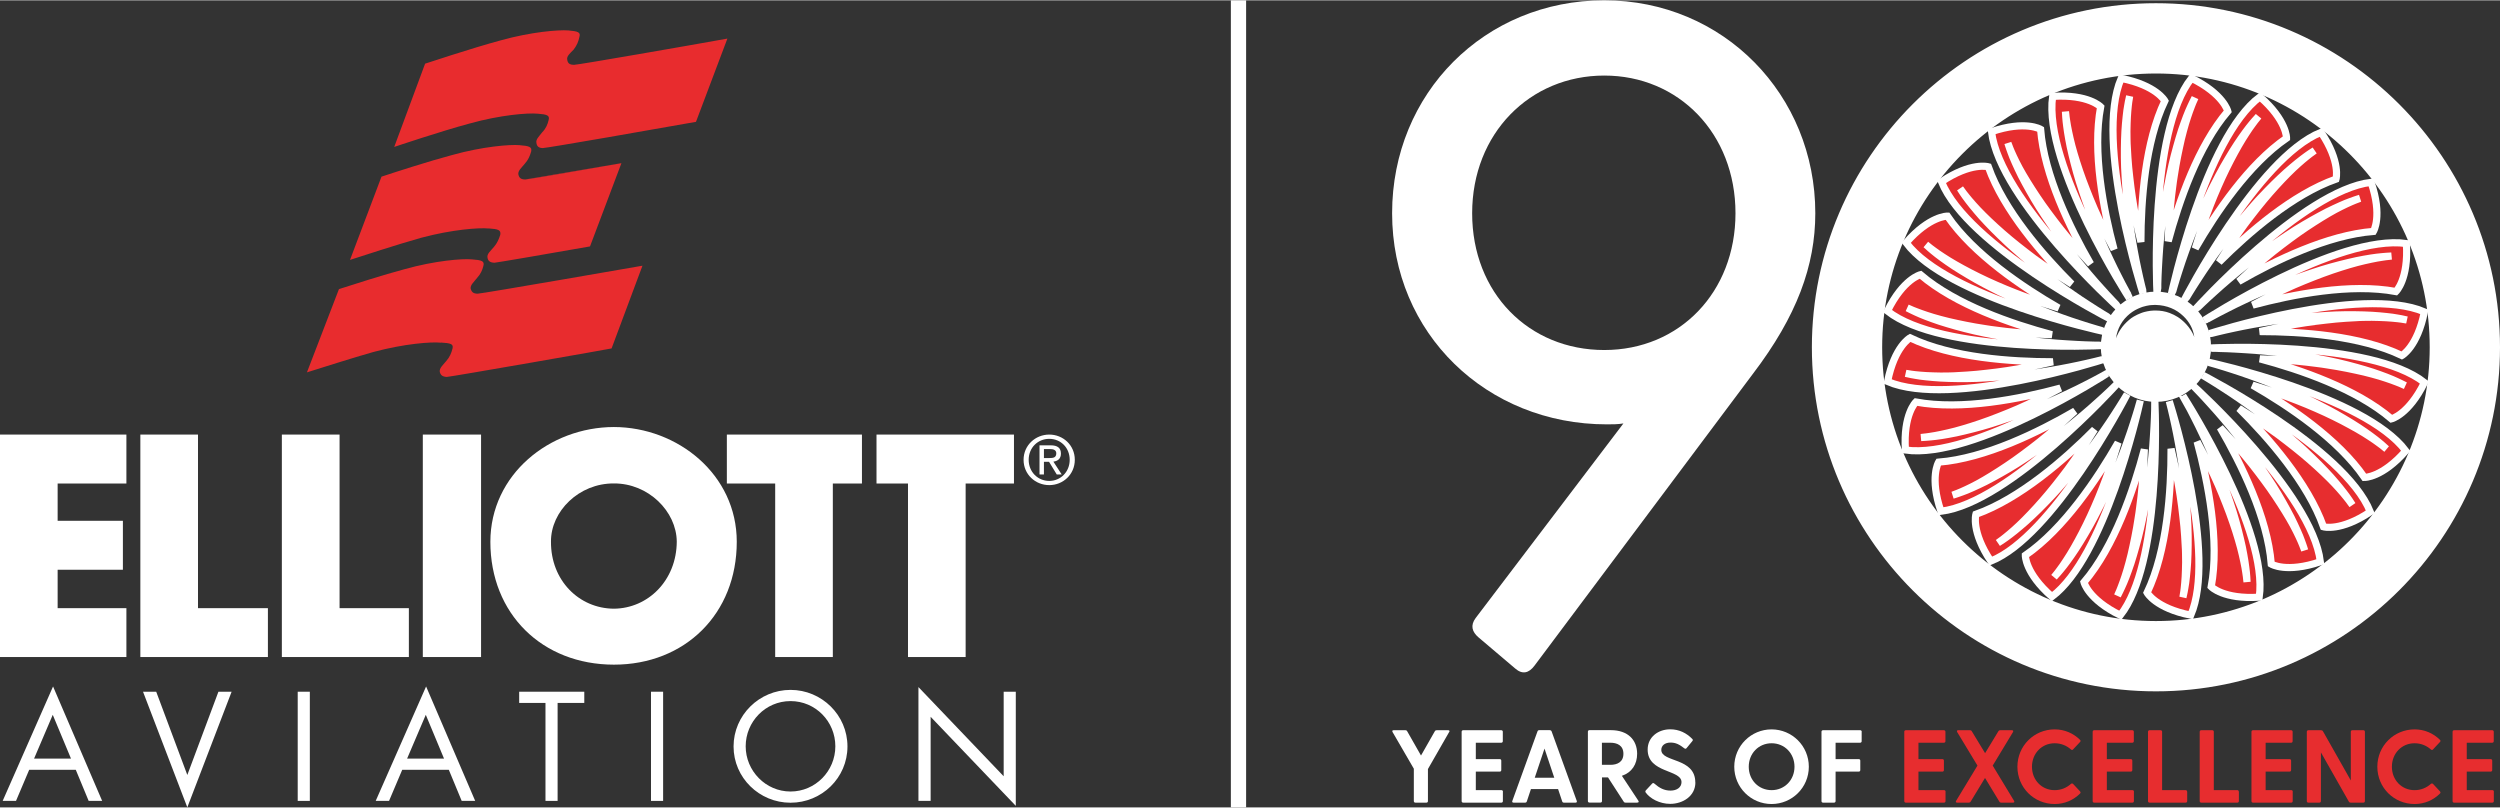 <svg xmlns="http://www.w3.org/2000/svg" id="uuid-2f14d3a8-7a6c-4228-8876-2e318e307bfd" data-name="Layer 1" width="4.55in" height="1.47in" viewBox="0 0 327.92 105.86"><rect x="0" y="0" width="327.92" height="105.86" fill="#333333" stroke="none"/><g><g><path d="M80.52,63.38c-4.57-.03-8.28,3.65-8.25,7.64-.03,5.07,3.68,8.75,8.25,8.79,4.5-.03,8.22-3.71,8.25-8.79-.03-3.99-3.75-7.67-8.25-7.64Z" fill="none"></path><path d="M103.69,91.92c-3.29,0-5.88,2.68-5.88,5.93s2.62,5.93,5.88,5.93,5.88-2.7,5.88-5.93-2.59-5.93-5.88-5.93Z" fill="none"></path><polygon points="53.4 99.46 58.24 99.46 55.85 93.73 53.4 99.46" fill="none"></polygon><polygon points="4.47 99.46 9.31 99.46 6.92 93.73 4.47 99.46" fill="none"></polygon><polygon points="0 86.14 16.58 86.14 16.58 79.73 7.56 79.73 7.56 74.69 16.12 74.69 16.12 68.27 7.56 68.27 7.56 63.38 16.58 63.38 16.58 56.96 0 56.96 0 86.14" fill="#fff"></polygon><polygon points="25.97 56.96 18.41 56.96 18.41 86.14 35.14 86.14 35.14 79.73 25.97 79.73 25.97 56.96" fill="#fff"></polygon><polygon points="53.63 79.73 44.54 79.73 44.54 56.96 36.97 56.96 36.97 86.14 53.63 86.14 53.63 79.73" fill="#fff"></polygon><rect x="55.46" y="56.96" width="7.64" height="29.18" fill="#fff"></rect><path d="M80.52,55.97c-8.44.02-16.19,6.22-16.2,15.05,0,9.45,6.79,16.11,16.2,16.12,9.34,0,16.12-6.67,16.12-16.12,0-8.83-7.75-15.03-16.12-15.05ZM80.52,79.8c-4.57-.03-8.28-3.71-8.25-8.79-.03-3.99,3.68-7.67,8.25-7.64,4.5-.03,8.22,3.65,8.25,7.64-.03,5.07-3.75,8.75-8.25,8.79Z" fill="#fff"></path><polygon points="95.34 63.38 101.68 63.38 101.68 86.14 109.24 86.14 109.24 63.38 113.06 63.38 113.06 56.96 95.34 56.96 95.34 63.38" fill="#fff"></polygon><polygon points="126.66 86.14 126.66 63.38 133 63.38 133 56.96 114.97 56.96 114.97 63.38 119.1 63.38 119.1 86.14 126.66 86.14" fill="#fff"></polygon><path d="M.35,105.01h1.75l1.73-4.08h6.11l1.69,4.08h1.77l-6.44-15.01L.35,105.01ZM4.47,99.46l2.45-5.74,2.39,5.74h-4.84Z" fill="#fff"></path><polygon points="24.57 101.61 20.49 90.69 18.76 90.69 24.57 105.86 30.38 90.69 28.65 90.69 24.57 101.61" fill="#fff"></polygon><rect x="39.05" y="90.69" width="1.59" height="14.32" fill="#fff"></rect><path d="M49.28,105.01h1.75l1.73-4.08h6.11l1.69,4.08h1.77l-6.44-15.01-6.61,15.01ZM53.4,99.46l2.45-5.74,2.39,5.74h-4.84Z" fill="#fff"></path><polygon points="68.1 92.16 71.55 92.16 71.55 105.01 73.14 105.01 73.14 92.16 76.64 92.16 76.64 90.69 68.1 90.69 68.1 92.16" fill="#fff"></polygon><rect x="85.39" y="90.69" width="1.59" height="14.32" fill="#fff"></rect><path d="M103.69,90.45c-4.09,0-7.47,3.32-7.47,7.42s3.38,7.38,7.47,7.38,7.47-3.26,7.47-7.38-3.38-7.42-7.47-7.42ZM103.69,103.78c-3.25,0-5.88-2.7-5.88-5.93s2.59-5.93,5.88-5.93,5.88,2.68,5.88,5.93-2.62,5.93-5.88,5.93Z" fill="#fff"></path><polygon points="131.65 90.69 131.65 101.78 120.47 90.08 120.47 105.01 122.07 105.01 122.07 93.98 133.24 105.66 133.24 90.69 131.65 90.69" fill="#fff"></polygon><path d="M57.83,44.89c1.27.07,1.67.19,1.53.76-.15.63-.38,1.16-.84,1.68-.44.53-.89.91-.84,1.38.1.43.32.66.92.69.61-.03,21.62-3.71,21.62-3.74l4.05-10.85s-21,3.66-21.62,3.67c-.58,0-.81-.23-.92-.69-.04-.45.41-.82.84-1.37.47-.5.7-1.03.84-1.6.16-.63-.25-.75-1.53-.84-1.22-.12-4.81.16-8.86,1.3-2.68.71-6.57,1.96-8.56,2.6l-4.2,10.92c2.01-.62,5.97-1.9,8.71-2.67,4.04-1.09,7.63-1.36,8.86-1.22Z" fill="#e82c2e"></path><path d="M64.09,29.92c1.25.08,1.65.2,1.53.84-.18.56-.4,1.09-.84,1.6-.46.54-.92.91-.84,1.37.07.44.3.67.92.69.31-.02,6.75-1.12,12.53-2.14l4.12-10.92c-5.78,1.03-12.28,2.14-12.6,2.14-.6,0-.83-.22-.92-.69-.06-.44.39-.82.84-1.37.45-.49.67-1.02.84-1.6.14-.62-.27-.74-1.53-.84-1.24-.11-4.83.17-8.86,1.3-3.01.8-7.49,2.25-9.24,2.83l-4.13,10.92c1.66-.54,6.24-2.03,9.32-2.9,4.02-1.08,7.61-1.35,8.86-1.22Z" fill="#e82c2e"></path><path d="M68.91,23.5c.33,0,6.83-1.11,12.6-2.14l-12.6,2.14Z" fill="#e82c2e"></path><path d="M70.51,14.87c1.22.09,1.63.21,1.45.84-.13.57-.35,1.1-.84,1.6-.41.55-.86.92-.76,1.38.05.45.28.68.84.69.54,0,15.16-2.56,20.09-3.44l4.12-10.92c-4.82.87-19.61,3.45-20.09,3.44-.63.01-.86-.22-.92-.69-.09-.43.36-.81.84-1.3.43-.56.65-1.09.76-1.68.19-.61-.22-.73-1.45-.84-1.26-.1-4.85.18-8.86,1.3-3.83,1.03-9.95,3.07-9.93,3.06l-4.05,10.92s6.09-2.05,9.85-3.06c4.07-1.14,7.66-1.42,8.94-1.3Z" fill="#e82c2e"></path></g><path d="M134.93,60.27c0-1.57,1.18-2.75,2.7-2.75s2.68,1.18,2.68,2.75-1.18,2.77-2.68,2.77-2.7-1.18-2.7-2.77ZM137.63,63.59c1.81,0,3.35-1.4,3.35-3.32s-1.54-3.31-3.35-3.31-3.37,1.4-3.37,3.31,1.54,3.32,3.37,3.32ZM136.93,60.53h.67l1.01,1.66h.65l-1.09-1.68c.56-.07.99-.37.99-1.05,0-.75-.45-1.09-1.35-1.09h-1.46v3.82h.58v-1.66ZM136.93,60.04v-1.18h.79c.4,0,.83.09.83.56,0,.59-.44.62-.93.62h-.69Z" fill="#fff"></path></g><path d="M238.11,27.93c0,6.86-2.41,13.48-8.19,21.07l-28.65,38.28c-.72.96-1.57,1.2-2.53.36l-4.82-4.09c-.84-.72-1.08-1.56-.36-2.53l19.38-25.52c-.72.12-1.44.12-2.17.12-15.77,0-28.17-11.92-28.17-27.69S194.77,0,210.42,0s27.69,12.4,27.69,27.93ZM227.64,27.93c0-10.47-7.46-18.06-17.21-18.06s-17.33,7.58-17.33,18.06,7.46,17.94,17.33,17.94,17.21-7.58,17.21-17.94Z" fill="#fff"></path><line x1="162.45" y1="0" x2="162.45" y2="105.86" fill="none" stroke="#fff" stroke-miterlimit="10" stroke-width="2"></line><g><path d="M282.79,2.88c-23.51,0-42.63,19.13-42.63,42.63s19.13,42.63,42.63,42.63,42.63-19.13,42.63-42.63S306.3,2.88,282.79,2.88ZM253.73,73.62c-.35-.31-.74-.73-1.21-1.22-.23-.25-.48-.51-.75-.8-.25-.3-.52-.61-.8-.94-1.12-1.34-2.41-3.03-3.66-5.13-1.25-2.09-2.49-4.58-3.46-7.43-.99-2.85-1.7-6.06-2.04-9.5-.31-3.44-.24-7.14.46-10.86.66-3.73,1.9-7.48,3.67-11.04.88-1.79,1.94-3.5,3.07-5.16,1.16-1.66,2.44-3.2,3.84-4.71,1.37-1.4,2.9-2.81,4.49-4.04,1.6-1.22,3.26-2.36,5-3.32,3.47-1.95,7.16-3.37,10.85-4.21,3.68-.88,7.37-1.14,10.82-1,3.46.17,6.7.72,9.59,1.57,2.9.83,5.44,1.94,7.59,3.09,2.16,1.14,3.92,2.35,5.31,3.4.35.27.67.52.98.75.3.25.57.49.83.71.52.44.95.82,1.28,1.15.67.64,1.03.99,1.03.99,0,0-.38-.32-1.09-.93-.35-.31-.8-.67-1.34-1.07-.53-.42-1.15-.88-1.87-1.37-1.42-.99-3.21-2.11-5.39-3.15-2.17-1.05-4.71-2.03-7.56-2.79-2.85-.76-6.04-1.22-9.41-1.3-1.69-.02-3.42.03-5.18.24-.88.08-1.76.24-2.66.36-.88.18-1.79.32-2.67.56-3.57.85-7.14,2.25-10.48,4.17-1.68.95-3.27,2.07-4.81,3.25-1.54,1.21-2.93,2.52-4.33,3.96-1.31,1.4-2.59,2.91-3.72,4.5-1.11,1.6-2.15,3.25-3.01,4.97-1.75,3.43-2.97,7.06-3.64,10.67-.34,1.8-.56,3.6-.66,5.37-.12,1.77-.09,3.5.02,5.19.25,3.37.87,6.53,1.77,9.34.9,2.81,2.01,5.3,3.16,7.42,1.14,2.12,2.36,3.85,3.42,5.22.53.69,1.01,1.29,1.46,1.8.43.52.81.95,1.14,1.28.64.68.98,1.04.98,1.04,0,0-.36-.34-1.04-.98ZM282.79,83.92c-21.18,0-38.41-17.23-38.41-38.41s17.23-38.41,38.41-38.41,38.41,17.23,38.41,38.41-17.23,38.41-38.41,38.41Z" fill="#e72d2f" stroke="#fff" stroke-width="5"></path><path d="M282.79,38.71c-3.72,0-6.73,3.01-6.73,6.73s3.01,6.73,6.73,6.73,6.73-3.01,6.73-6.73-3.01-6.73-6.73-6.73ZM288.3,43.87c.06.29.12.58.12.82,0,.12,0,.24.01.36,0,.09,0,.16,0,.24,0,.05,0,.09,0,.13-.03.41-.11.71-.2,1.03-.01.04-.03.08-.04.12-.1.29-.21.52-.3.68-.07.12-.11.19-.12.21,0,.02,0-.03,0-.13-.02-.04-.03-.16-.01-.35,0-.01,0-.03,0-.05.02-.21.02-.51,0-.87,0-.04,0-.08,0-.12,0-.09-.02-.2-.03-.27-.02-.1-.04-.21-.06-.32-.01-.09-.03-.18-.06-.27-.03-.11-.07-.23-.11-.36-.09-.25-.19-.52-.31-.75-.09-.18-.19-.36-.31-.53-.28-.42-.64-.81-1.05-1.15-.14-.12-.3-.23-.45-.33-.3-.19-.63-.35-.97-.48-.52-.2-1.09-.29-1.65-.29,0,0-.1,0-.11,0,0,0-.02,0-.03,0,0,0-.02,0-.03,0-.01,0,.04,0,0,0,0,0,0,0,0,0,0,0-.06,0-.07,0-.02,0-.24.02-.26.02-.02,0-.22.02-.23.02-.02,0-.18.03-.21.04-.13.02-.26.05-.4.09-.13.04-.27.07-.4.13-.31.12-.61.26-.9.43-.19.11-.37.24-.53.38-.41.35-.77.74-1.04,1.16-.1.14-.18.29-.26.44-.15.28-.27.57-.36.85-.14.43-.21.85-.25,1.22-.04.42-.03.76-.01.97.02.21.01.35,0,.4.01.1.01.14,0,.12,0-.02-.05-.08-.12-.21-.07-.13-.17-.31-.25-.55-.1-.26-.2-.58-.25-.96-.05-.38-.09-.82-.02-1.3.02-.24.08-.48.13-.74.08-.3.17-.61.31-.92.27-.61.67-1.22,1.22-1.74.44-.42.97-.79,1.55-1.05.12-.06.25-.11.38-.16.18-.08.37-.13.57-.18.2-.06.37-.09.56-.12.02,0,.26-.04.28-.04.02,0,.23-.02.26-.02,0,0,.04,0,.04,0,.02,0,.19-.01.2-.01,0,0,.06,0,.06,0,0,0,.05,0,.05,0,0,0,.02,0,.02,0,0,0,.03,0,.03,0,.01,0,.13,0,.14,0,.74.02,1.48.17,2.15.45.67.27,1.26.68,1.75,1.15.45.42.8.9,1.06,1.39.26.48.41.98.5,1.44Z" fill="#fff" stroke="#fff"></path><path d="M282.64,52.83c0,.27,0,.55-.01.85,0,.7-.06,1.46-.09,2.26-.03.8-.11,1.64-.16,2.51-.06.87-.17,1.77-.25,2.68-.12.91-.22,1.83-.36,2.75-.07.46-.14.92-.21,1.38-.08.46-.16.91-.25,1.36-.08.45-.17.9-.26,1.33-.09.44-.18.87-.28,1.3-.2.85-.4,1.67-.62,2.43-.2.77-.44,1.49-.64,2.15-.23.66-.43,1.26-.64,1.79-.2.53-.4.98-.57,1.35-.16.37-.32.65-.41.85-.1.19-.15.3-.15.3,0,0,.05-.11.13-.3.08-.2.23-.48.36-.87.14-.38.32-.83.49-1.37.19-.53.35-1.14.54-1.81.17-.67.37-1.39.52-2.17.18-.77.32-1.59.48-2.44.08-.43.14-.86.21-1.3.07-.44.14-.88.19-1.33.06-.45.11-.9.17-1.36.05-.46.09-.91.14-1.37.09-.92.14-1.84.21-2.74.03-.73.07-1.45.09-2.16-1.4,5.3-3.93,12.77-7.92,17.43,0,0,.55,2.26,4.77,4.33,5.29-6.75,4.62-25.85,4.54-27.82Z" fill="#e72d2f" stroke="#fff" stroke-width=".94"></path><path d="M282.95,38.22s.03-.17.08-.48c0-.18,0-.35,0-.54,0-.7.06-1.46.09-2.26.03-.8.11-1.64.16-2.51.06-.87.17-1.77.25-2.68.12-.91.22-1.83.36-2.75.07-.46.14-.92.21-1.38.08-.46.16-.91.25-1.36.08-.45.17-.9.26-1.33.09-.44.18-.87.28-1.3.2-.85.4-1.67.62-2.43.2-.77.44-1.49.64-2.15.23-.66.43-1.26.64-1.79.2-.53.4-.98.57-1.35.16-.37.32-.65.41-.85.1-.19.15-.3.15-.3,0,0-.05.11-.13.3-.08.2-.23.48-.36.87-.14.38-.32.83-.49,1.37-.19.53-.35,1.14-.54,1.81-.17.67-.37,1.39-.52,2.17-.18.77-.32,1.59-.48,2.44-.08.43-.14.86-.21,1.3-.07.44-.14.88-.19,1.33-.06.45-.11.9-.17,1.36-.05.46-.09.91-.14,1.37-.09.92-.14,1.84-.21,2.74-.02.61-.05,1.2-.08,1.79,1.42-5.27,3.93-12.51,7.82-17.06,0,0-.55-2.26-4.77-4.33-5.58,7.12-4.53,27.98-4.53,27.98Z" fill="#e72d2f" stroke="#fff" stroke-width=".94"></path><path d="M284.76,53.45c.18.68.32,1.42.5,2.2.18.78.32,1.61.49,2.47.17.86.29,1.75.45,2.65.12.91.27,1.83.36,2.75.05.46.1.92.15,1.38.04.46.08.92.11,1.38.04.46.07.91.09,1.36.02.45.05.89.07,1.32.02.87.05,1.71.03,2.51,0,.8-.04,1.55-.07,2.25-.05.69-.09,1.33-.16,1.89-.05.56-.13,1.05-.2,1.45-.05.4-.14.71-.18.92-.04.21-.07.33-.07.33,0,0,.02-.11.05-.33.03-.22.1-.53.13-.93.04-.4.09-.89.12-1.45.04-.56.04-1.2.06-1.89-.01-.69,0-1.44-.06-2.23-.03-.79-.1-1.62-.17-2.48-.04-.43-.09-.87-.14-1.31-.04-.44-.1-.89-.16-1.34-.06-.45-.13-.9-.19-1.36-.07-.45-.15-.91-.22-1.36-.15-.91-.34-1.81-.51-2.7-.16-.72-.31-1.42-.47-2.11.02,5.48-.5,13.35-3.14,18.88,0,0,1.12,2.04,5.73,2.95,3.37-7.92-2.26-26.29-2.82-28.07.07.27.14.56.21.85Z" fill="#e72d2f" stroke="#fff" stroke-width=".94"></path><path d="M281.04,37.95c-.04-.17-.09-.34-.13-.52-.18-.68-.32-1.42-.5-2.2-.18-.78-.32-1.61-.49-2.47-.17-.86-.29-1.75-.45-2.65-.12-.91-.27-1.83-.36-2.75-.05-.46-.1-.92-.15-1.38-.04-.46-.08-.92-.11-1.38-.04-.46-.07-.91-.09-1.36-.02-.45-.05-.89-.07-1.32-.02-.87-.05-1.71-.03-2.51,0-.8.04-1.55.07-2.25.05-.69.09-1.33.16-1.89.05-.56.13-1.05.2-1.45.05-.4.14-.71.18-.92.04-.21.07-.33.07-.33,0,0-.02.11-.05.33-.03.22-.1.53-.13.93-.04.4-.09.89-.12,1.45-.04.56-.04,1.2-.06,1.89.01.69,0,1.44.06,2.23.03.79.1,1.62.17,2.49.04.43.09.87.14,1.31.04.44.1.89.16,1.34.06.45.12.9.19,1.36.07.45.15.91.22,1.36.15.91.34,1.81.51,2.7.13.59.26,1.17.39,1.74,0-5.46.56-13.1,3.14-18.51,0,0-1.12-2.04-5.73-2.95-3.55,8.32,2.86,28.2,2.86,28.2,0,0-.02-.17-.04-.47Z" fill="#e72d2f" stroke="#fff" stroke-width=".94"></path><path d="M286.76,52.68c.35.61.68,1.29,1.05,2,.38.71.73,1.48,1.11,2.26.38.78.74,1.61,1.12,2.45.35.85.73,1.7,1.06,2.57.17.43.34.87.5,1.3.16.44.31.87.47,1.3.16.43.3.86.44,1.29.14.43.28.85.41,1.26.25.84.49,1.64.68,2.42.21.77.36,1.51.52,2.19.13.68.26,1.31.34,1.87.09.56.14,1.05.19,1.45.05.4.05.72.07.94.01.22.02.33.02.33,0,0-.01-.11-.04-.33-.03-.21-.04-.53-.12-.93-.06-.4-.14-.88-.26-1.43-.1-.55-.27-1.17-.43-1.84-.19-.67-.38-1.39-.63-2.14-.23-.76-.52-1.54-.81-2.36-.15-.41-.31-.81-.47-1.23-.16-.42-.32-.83-.5-1.25-.18-.42-.35-.84-.53-1.26-.19-.42-.38-.84-.57-1.26-.38-.84-.8-1.66-1.19-2.48-.34-.65-.67-1.29-1-1.91,1.43,5.29,2.97,13.01,1.85,19.03,0,0,1.61,1.68,6.3,1.37,1.23-8.64-9.28-25.27-10.02-26.44.15.27.3.54.46.84Z" fill="#e72d2f" stroke="#fff" stroke-width=".94"></path><path d="M279.17,38.69c-.09-.16-.18-.32-.27-.48-.35-.61-.68-1.29-1.05-2-.38-.71-.73-1.48-1.11-2.26-.38-.78-.74-1.61-1.12-2.45-.35-.85-.73-1.7-1.06-2.57-.17-.43-.34-.87-.5-1.3-.16-.44-.31-.87-.47-1.3-.16-.43-.3-.86-.44-1.29-.14-.43-.28-.85-.41-1.26-.25-.84-.49-1.64-.68-2.42-.21-.77-.36-1.51-.52-2.19-.13-.68-.26-1.31-.34-1.87-.09-.56-.14-1.05-.19-1.45-.05-.4-.05-.72-.07-.94-.01-.22-.02-.33-.02-.33,0,0,.01.12.04.33.03.21.04.53.12.93.06.4.14.88.26,1.43.1.55.27,1.17.43,1.84.19.67.38,1.39.63,2.14.23.76.52,1.54.81,2.36.15.41.31.81.47,1.23.16.42.32.83.5,1.25.18.42.35.84.53,1.26.19.42.38.84.57,1.26.38.84.8,1.66,1.19,2.48.28.54.56,1.07.83,1.59-1.41-5.27-2.86-12.81-1.76-18.71,0,0-1.61-1.68-6.3-1.37-1.27,8.96,10.07,26.5,10.07,26.5,0,0-.06-.15-.15-.42Z" fill="#e72d2f" stroke="#fff" stroke-width=".94"></path><path d="M287.78,50.66s0,0,0,0c.23.24.47.48.72.74.49.5.99,1.07,1.53,1.66.55.58,1.09,1.24,1.66,1.89.57.66,1.13,1.37,1.71,2.07.56.73,1.14,1.45,1.69,2.2.27.38.55.75.82,1.12.26.38.53.76.79,1.14.26.37.52.75.76,1.13.24.38.49.74.72,1.11.45.74.9,1.46,1.28,2.16.4.69.74,1.36,1.07,1.98.3.63.59,1.2.81,1.72.24.51.41.98.55,1.35.15.37.23.68.31.89.07.21.1.32.1.32,0,0-.04-.11-.12-.31-.08-.2-.18-.5-.35-.87-.17-.37-.36-.82-.62-1.32-.24-.51-.56-1.06-.9-1.66-.36-.59-.73-1.24-1.17-1.9-.42-.67-.9-1.36-1.39-2.07-.25-.35-.51-.7-.77-1.06-.26-.36-.53-.72-.81-1.08-.28-.36-.56-.72-.84-1.08-.29-.35-.58-.71-.87-1.07-.58-.71-1.2-1.4-1.79-2.08-.5-.54-.98-1.08-1.46-1.59,2.75,4.73,6.23,11.79,6.71,17.9,0,0,1.99,1.21,6.44-.31-1.09-8.98-16.58-22.99-16.58-22.99Z" fill="#e72d2f" stroke="#fff" stroke-width=".94"></path><path d="M277.8,40.22s-.08-.12-.23-.33c-.13-.14-.26-.27-.4-.42-.49-.5-.99-1.07-1.53-1.66-.55-.58-1.09-1.24-1.66-1.89-.57-.66-1.13-1.37-1.71-2.07-.56-.73-1.14-1.45-1.69-2.2-.27-.38-.55-.75-.82-1.12-.26-.38-.53-.76-.79-1.14-.26-.37-.52-.75-.76-1.13-.24-.38-.49-.74-.72-1.11-.45-.74-.9-1.46-1.28-2.16-.4-.69-.74-1.36-1.07-1.98-.3-.63-.59-1.2-.81-1.72-.24-.51-.41-.98-.55-1.35-.15-.37-.23-.68-.31-.89-.07-.21-.1-.32-.1-.32,0,0,.04.11.12.31.08.2.18.5.35.87.17.37.36.82.62,1.32.24.51.56,1.06.9,1.66.36.59.73,1.24,1.17,1.9.42.67.9,1.36,1.39,2.07.25.35.51.7.77,1.06.26.36.53.72.81,1.08.28.36.56.72.84,1.08.29.35.58.71.87,1.07.58.71,1.2,1.4,1.79,2.08.42.45.83.91,1.23,1.35-2.73-4.73-6.1-11.65-6.57-17.66,0,0-1.99-1.21-6.44.31,1.09,8.98,16.58,22.99,16.58,22.99Z" fill="#e72d2f" stroke="#fff" stroke-width=".94"></path><path d="M288.96,49.19s.02.02.05.04c.27.16.55.33.84.51.61.36,1.23.78,1.91,1.21.68.42,1.37.91,2.09,1.4.72.49,1.45,1.03,2.19,1.56.73.56,1.48,1.1,2.2,1.69.36.29.72.58,1.09.87.35.3.71.6,1.05.89.35.29.69.59,1.02.89.33.3.67.59.98.89.63.6,1.24,1.18,1.8,1.75.57.56,1.07,1.13,1.54,1.63.45.53.88,1,1.23,1.45.36.44.65.84.89,1.16.25.32.4.6.53.78.12.18.18.28.18.28,0,0-.07-.09-.2-.27-.13-.17-.3-.44-.57-.75-.26-.31-.56-.7-.94-1.11-.37-.43-.82-.88-1.3-1.37-.5-.48-1.02-1.01-1.62-1.54-.58-.54-1.22-1.08-1.88-1.64-.33-.28-.68-.55-1.02-.83-.34-.28-.7-.56-1.06-.83-.36-.27-.73-.55-1.09-.83-.37-.27-.75-.54-1.12-.8-.74-.54-1.52-1.04-2.27-1.55-.61-.38-1.21-.78-1.8-1.14,3.88,3.86,9.05,9.76,11.09,15.53,0,0,2.24.65,6.14-1.96-3.38-8.39-21.97-17.92-21.97-17.92Z" fill="#e72d2f" stroke="#fff" stroke-width=".94"></path><path d="M276.62,41.69s-.1-.08-.27-.23c-.17-.11-.35-.21-.54-.32-.61-.36-1.23-.78-1.91-1.21-.68-.42-1.37-.91-2.09-1.4-.72-.49-1.45-1.03-2.19-1.56-.73-.56-1.48-1.1-2.2-1.69-.36-.29-.72-.58-1.09-.87-.35-.3-.71-.6-1.05-.89-.35-.29-.69-.59-1.02-.89-.33-.3-.67-.59-.98-.89-.63-.6-1.24-1.18-1.8-1.75-.57-.56-1.07-1.13-1.54-1.63-.45-.53-.88-1-1.23-1.45-.36-.44-.65-.84-.89-1.16-.25-.32-.4-.6-.53-.78-.12-.18-.18-.28-.18-.28,0,0,.07.09.2.27.13.17.3.44.57.75.26.31.56.7.94,1.11.37.43.82.88,1.3,1.37.5.48,1.02,1.01,1.62,1.54.58.54,1.22,1.08,1.88,1.64.33.28.68.55,1.02.83.34.28.7.56,1.06.83.36.27.73.55,1.09.83.37.27.75.54,1.12.8.74.54,1.52,1.04,2.27,1.55.53.34,1.05.68,1.57,1-3.86-3.86-8.93-9.69-10.95-15.38,0,0-2.24-.65-6.14,1.96,3.38,8.39,21.97,17.92,21.97,17.92Z" fill="#e72d2f" stroke="#fff" stroke-width=".94"></path><path d="M289.72,47.47s.04.02.12.06c.28.08.58.17.88.25.68.19,1.39.43,2.16.67.77.23,1.56.53,2.38.81.83.28,1.66.62,2.52.94.85.35,1.72.68,2.56,1.06.43.19.85.38,1.27.56.42.2.84.39,1.25.59.42.19.82.39,1.22.6.4.21.8.4,1.18.61.77.42,1.51.81,2.19,1.23.69.39,1.32.81,1.91,1.18.58.39,1.11.74,1.56,1.08.46.33.84.64,1.16.9.32.25.55.48.71.62.16.14.25.22.25.22,0,0-.09-.07-.26-.21-.17-.13-.41-.35-.74-.57-.33-.24-.72-.53-1.2-.83-.46-.32-1.01-.63-1.61-.99-.61-.33-1.25-.71-1.96-1.07-.7-.37-1.46-.73-2.24-1.1-.39-.18-.8-.35-1.2-.54-.4-.18-.82-.36-1.24-.53-.42-.17-.84-.34-1.27-.51-.43-.16-.86-.32-1.29-.49-.86-.33-1.74-.61-2.59-.91-.68-.21-1.34-.43-1.99-.63,4.75,2.73,11.24,7.08,14.69,12.11,0,0,2.33.05,5.42-3.49-5.44-7.23-25.86-11.62-25.86-11.62Z" fill="#e72d2f" stroke="#fff" stroke-width=".94"></path><path d="M275.86,43.42s-.09-.04-.26-.12c-.21-.06-.43-.12-.66-.19-.68-.19-1.39-.43-2.16-.67-.77-.23-1.56-.53-2.38-.81-.83-.28-1.66-.62-2.52-.94-.85-.35-1.72-.68-2.56-1.06-.43-.19-.85-.38-1.27-.56-.42-.2-.84-.39-1.25-.59-.42-.19-.82-.39-1.22-.6-.4-.21-.8-.4-1.18-.61-.77-.42-1.51-.81-2.19-1.23-.69-.39-1.32-.81-1.91-1.18-.58-.39-1.11-.74-1.56-1.08-.46-.33-.84-.64-1.16-.9-.32-.25-.55-.48-.71-.62-.16-.14-.25-.22-.25-.22,0,0,.09.07.26.21.17.13.41.35.74.57.33.24.72.53,1.2.83.46.32,1.01.63,1.61.99.61.34,1.25.71,1.96,1.07.7.37,1.46.73,2.24,1.1.39.18.8.35,1.2.54.4.18.82.36,1.24.53.42.17.84.34,1.27.51.43.16.86.32,1.29.49.86.33,1.74.61,2.59.91.61.19,1.22.39,1.81.57-4.74-2.73-11.17-7.06-14.59-12.05,0,0-2.33-.05-5.42,3.49,5.44,7.23,25.86,11.62,25.86,11.62Z" fill="#e72d2f" stroke="#fff" stroke-width=".94"></path><path d="M290.01,45.6s.07.01.21.04c.27,0,.56,0,.85.02.7,0,1.46.06,2.26.09.8.03,1.64.11,2.51.16.87.06,1.77.17,2.68.25.91.12,1.83.22,2.75.36.46.07.92.14,1.38.21.46.08.91.16,1.36.25.45.08.9.17,1.33.26.44.09.87.18,1.3.28.85.2,1.67.4,2.43.62.77.2,1.49.44,2.15.64.66.23,1.26.43,1.79.64.53.2.98.4,1.35.57.37.16.65.32.85.41.19.1.3.15.3.15,0,0-.11-.05-.3-.13-.2-.08-.48-.23-.87-.36-.38-.14-.83-.32-1.37-.49-.53-.19-1.14-.35-1.81-.54-.67-.17-1.39-.37-2.17-.52-.77-.18-1.59-.32-2.44-.48-.43-.08-.86-.14-1.3-.21-.44-.07-.88-.14-1.33-.19-.45-.06-.9-.11-1.36-.17-.46-.05-.91-.09-1.37-.14-.92-.09-1.84-.14-2.74-.21-.69-.03-1.36-.06-2.02-.08,5.28,1.41,12.64,3.93,17.25,7.87,0,0,2.26-.55,4.33-4.77-7.12-5.58-27.98-4.53-27.98-4.53Z" fill="#e72d2f" stroke="#fff" stroke-width=".94"></path><path d="M275.57,45.28s-.08-.01-.22-.04c-.24,0-.49,0-.75-.01-.7,0-1.46-.06-2.26-.09-.8-.03-1.64-.11-2.51-.16-.87-.06-1.77-.17-2.68-.25-.91-.12-1.83-.22-2.75-.36-.46-.07-.92-.14-1.38-.21-.46-.08-.91-.16-1.36-.25-.45-.08-.9-.17-1.33-.26-.44-.09-.87-.18-1.3-.28-.85-.2-1.67-.4-2.43-.62-.77-.2-1.49-.44-2.15-.64-.66-.23-1.26-.43-1.79-.64-.53-.2-.98-.4-1.35-.57-.37-.16-.65-.32-.85-.41-.19-.1-.3-.15-.3-.15,0,0,.11.05.3.13.2.08.48.23.87.36.38.14.83.32,1.37.49.53.19,1.14.35,1.81.54.67.17,1.39.37,2.17.52.77.18,1.59.32,2.44.48.43.08.86.14,1.3.21.44.07.88.14,1.33.19.45.06.9.11,1.36.17.46.05.91.09,1.37.14.92.09,1.84.14,2.74.21.65.02,1.29.06,1.92.08-5.28-1.41-12.63-3.93-17.24-7.87,0,0-2.26.55-4.33,4.77,7.12,5.58,27.98,4.53,27.98,4.53Z" fill="#e72d2f" stroke="#fff" stroke-width=".94"></path><path d="M314.45,41.75c-.4-.04-.89-.09-1.45-.12-.56-.04-1.2-.04-1.89-.06-.69.01-1.44,0-2.23.06-.79.03-1.62.1-2.48.17-.43.04-.87.09-1.31.14-.44.04-.89.1-1.34.16-.45.06-.9.12-1.36.19-.45.07-.91.15-1.36.22-.91.15-1.81.34-2.7.51-.65.15-1.3.29-1.93.43,5.47,0,13.19.53,18.65,3.14,0,0,2.04-1.12,2.95-5.73-8.32-3.55-28.2,2.86-28.2,2.86,0,0,.1,0,.28-.03.24-.06.49-.12.76-.19.68-.18,1.42-.32,2.2-.5.78-.18,1.61-.32,2.47-.49.86-.17,1.75-.29,2.65-.45.91-.12,1.83-.27,2.75-.36.46-.05.92-.1,1.38-.15.46-.04.92-.08,1.38-.11.46-.04.91-.07,1.36-.09.45-.02.89-.05,1.32-.07.87-.02,1.71-.05,2.51-.03.8,0,1.55.04,2.25.07.69.05,1.33.09,1.89.16.56.05,1.05.13,1.45.2.4.05.71.14.92.18.21.04.33.07.33.07,0,0-.11-.02-.33-.05-.22-.03-.53-.1-.93-.13Z" fill="#e72d2f" stroke="#fff" stroke-width=".94"></path><path d="M275.78,47.15s-.05,0-.15.01c-.26.06-.52.13-.8.2-.68.18-1.42.32-2.2.5-.78.18-1.61.32-2.47.49-.86.17-1.75.29-2.65.45-.91.12-1.83.27-2.75.36-.46.05-.92.1-1.38.15-.46.04-.92.08-1.38.11-.46.04-.91.07-1.36.09-.45.02-.89.05-1.32.07-.87.02-1.71.05-2.51.03-.8,0-1.55-.04-2.25-.07-.69-.05-1.33-.09-1.89-.16-.56-.05-1.05-.13-1.45-.2-.4-.05-.71-.14-.92-.18-.21-.04-.33-.07-.33-.07,0,0,.11.02.33.05.22.03.53.1.93.13.4.04.89.09,1.45.12.56.04,1.2.04,1.89.06.69-.01,1.44,0,2.23-.06.79-.03,1.62-.1,2.48-.17.43-.04.87-.09,1.31-.14.44-.04.89-.1,1.34-.16.45-.06.9-.12,1.36-.19.45-.07.91-.15,1.36-.22.91-.15,1.81-.34,2.7-.51.65-.15,1.3-.29,1.93-.43-5.47,0-13.25-.52-18.74-3.14,0,0-2.04,1.12-2.95,5.73,8.32,3.55,28.2-2.86,28.2-2.86Z" fill="#e72d2f" stroke="#fff" stroke-width=".94"></path><path d="M289.45,41.85c.2-.11.41-.23.62-.34.61-.35,1.29-.68,2-1.05.71-.38,1.48-.73,2.26-1.11.78-.38,1.61-.74,2.45-1.12.85-.35,1.7-.73,2.57-1.06.43-.17.87-.34,1.3-.5.44-.16.87-.31,1.3-.47.43-.16.86-.3,1.29-.44.43-.14.85-.28,1.26-.41.84-.25,1.64-.49,2.42-.68.77-.21,1.51-.36,2.19-.52.68-.13,1.31-.26,1.87-.34.56-.09,1.05-.14,1.45-.18.4-.05.72-.05.94-.07.22-.01.33-.02.33-.02,0,0-.11.01-.33.04-.21.03-.53.04-.93.12-.4.06-.88.14-1.43.26-.55.1-1.17.27-1.84.43-.67.19-1.39.38-2.14.63-.76.23-1.54.52-2.36.81-.41.15-.81.31-1.23.47-.42.16-.83.32-1.25.5-.42.18-.84.35-1.26.53-.42.19-.84.38-1.26.57-.84.38-1.66.8-2.48,1.19-.58.3-1.15.6-1.71.89,5.28-1.41,12.85-2.89,18.79-1.78,0,0,1.68-1.61,1.37-6.3-8.96-1.27-26.5,10.07-26.5,10.07,0,0,.11-.04.32-.12Z" fill="#e72d2f" stroke="#fff" stroke-width=".94"></path><path d="M276.38,48.94c-.25.14-.51.28-.79.44-.61.35-1.29.68-2,1.05-.71.38-1.48.73-2.26,1.11-.78.38-1.61.74-2.45,1.12-.85.35-1.7.73-2.57,1.06-.43.17-.87.34-1.3.5-.44.16-.87.31-1.3.47-.43.16-.86.3-1.29.44-.43.14-.85.28-1.26.41-.84.25-1.64.49-2.42.68-.77.21-1.51.36-2.19.52-.68.13-1.31.26-1.87.34-.56.09-1.05.14-1.45.18-.4.05-.72.05-.94.07-.22.01-.33.02-.33.02,0,0,.11-.01.33-.04.21-.03.53-.04.93-.12.4-.06.88-.14,1.43-.26.55-.1,1.17-.27,1.84-.43.67-.19,1.39-.38,2.14-.63.76-.23,1.54-.52,2.36-.81.41-.15.81-.31,1.23-.47.42-.16.83-.32,1.25-.5.42-.18.84-.35,1.26-.53.42-.19.84-.38,1.26-.57.84-.38,1.66-.8,2.48-1.19.61-.32,1.21-.63,1.79-.94-5.28,1.43-12.96,2.94-18.96,1.83,0,0-1.68,1.61-1.37,6.3,8.96,1.27,26.5-10.07,26.5-10.07,0,0-.03,0-.07.03Z" fill="#e72d2f" stroke="#fff" stroke-width=".94"></path><path d="M288.01,40.45s.11-.08.33-.23c.15-.15.31-.29.47-.45.5-.49,1.07-.99,1.66-1.53.58-.55,1.24-1.09,1.89-1.66.66-.57,1.37-1.13,2.07-1.71.73-.56,1.45-1.14,2.2-1.69.38-.27.75-.55,1.12-.82.38-.26.76-.53,1.14-.79.37-.26.75-.52,1.13-.76.38-.24.74-.49,1.11-.72.74-.45,1.46-.9,2.16-1.28.69-.4,1.36-.74,1.98-1.07.63-.3,1.2-.59,1.72-.81.51-.24.98-.41,1.35-.55.37-.15.68-.23.89-.31.21-.07.32-.1.32-.1,0,0-.11.04-.31.12-.2.08-.5.18-.87.35-.37.17-.82.36-1.32.62-.51.24-1.06.56-1.66.9-.59.36-1.24.73-1.9,1.17-.67.42-1.36.9-2.07,1.39-.35.25-.7.51-1.06.77-.36.26-.72.53-1.08.81-.36.28-.72.56-1.08.84-.35.29-.71.58-1.07.87-.71.58-1.4,1.2-2.08,1.79-.47.44-.94.86-1.4,1.28,4.73-2.73,11.66-6.1,17.67-6.57,0,0,1.21-1.99-.31-6.44-8.98,1.09-22.99,16.58-22.99,16.58Z" fill="#e72d2f" stroke="#fff" stroke-width=".94"></path><path d="M277.57,50.43s0,0-.01.01c-.22.21-.45.44-.69.67-.5.49-1.07.99-1.66,1.53-.58.55-1.24,1.09-1.89,1.66-.66.57-1.37,1.13-2.07,1.71-.73.56-1.45,1.14-2.2,1.69-.38.27-.75.55-1.12.82-.38.26-.76.53-1.14.79-.37.26-.75.52-1.13.76-.38.24-.74.49-1.11.72-.74.45-1.46.9-2.16,1.28-.69.4-1.36.74-1.98,1.07-.63.3-1.2.59-1.72.81-.51.24-.98.41-1.35.55-.37.15-.69.23-.89.31-.21.07-.32.1-.32.1,0,0,.11-.04.31-.12.2-.08.5-.18.87-.35.37-.17.82-.36,1.32-.62.51-.24,1.06-.56,1.66-.9.59-.36,1.24-.73,1.9-1.17.67-.42,1.36-.9,2.07-1.39.35-.25.7-.51,1.06-.77.36-.26.72-.53,1.08-.81.36-.28.72-.56,1.08-.84.35-.29.71-.58,1.07-.87.71-.58,1.4-1.2,2.08-1.79.52-.48,1.04-.95,1.54-1.41-4.73,2.75-11.79,6.23-17.89,6.71,0,0-1.21,1.99.31,6.44,8.98-1.09,22.99-16.58,22.99-16.58Z" fill="#e72d2f" stroke="#fff" stroke-width=".94"></path><path d="M286.54,39.27s.1-.12.29-.34c.1-.17.2-.34.31-.51.36-.61.78-1.23,1.21-1.91.42-.68.91-1.37,1.4-2.09.49-.72,1.03-1.45,1.56-2.19.56-.73,1.1-1.48,1.69-2.2.29-.36.58-.72.87-1.09.3-.35.6-.71.89-1.06.29-.35.59-.69.89-1.02.3-.33.59-.67.89-.98.6-.63,1.18-1.24,1.75-1.8.56-.57,1.13-1.07,1.63-1.54.53-.45,1-.88,1.45-1.23.44-.36.84-.65,1.16-.89.32-.25.6-.4.78-.53.18-.12.28-.18.28-.18,0,0-.09.07-.27.2-.17.13-.44.3-.75.57-.31.26-.7.56-1.11.94-.43.37-.88.82-1.37,1.3-.48.5-1.01,1.02-1.54,1.62-.54.58-1.08,1.22-1.64,1.88-.28.33-.55.68-.83,1.02-.28.34-.56.7-.83,1.06-.27.36-.55.73-.83,1.09-.27.37-.54.75-.8,1.12-.54.74-1.04,1.52-1.55,2.27-.34.53-.68,1.05-1,1.57,3.86-3.86,9.67-8.9,15.34-10.9,0,0,.65-2.24-1.96-6.14-8.39,3.38-17.92,21.97-17.92,21.97Z" fill="#e72d2f" stroke="#fff" stroke-width=".94"></path><path d="M279.01,51.67c-.15.25-.31.52-.48.79-.36.61-.78,1.23-1.21,1.91-.42.68-.91,1.37-1.4,2.09-.49.72-1.03,1.45-1.56,2.19-.56.73-1.1,1.48-1.69,2.2-.29.36-.58.72-.87,1.09-.3.35-.6.71-.89,1.05-.29.35-.59.69-.89,1.02-.3.33-.59.67-.89.98-.6.63-1.18,1.24-1.75,1.8-.56.57-1.13,1.07-1.63,1.54-.53.45-1,.88-1.45,1.23-.44.36-.84.65-1.16.89-.32.25-.6.4-.78.53-.18.12-.28.18-.28.18,0,0,.09-.07.27-.2.17-.13.44-.3.75-.57.31-.26.7-.56,1.11-.94.43-.37.88-.82,1.37-1.3.48-.5,1.01-1.02,1.54-1.62.54-.58,1.08-1.22,1.64-1.88.28-.33.55-.68.83-1.02.28-.34.56-.7.83-1.06.27-.36.55-.73.83-1.09.27-.37.54-.75.8-1.12.54-.74,1.04-1.52,1.55-2.27.38-.61.78-1.21,1.14-1.8-3.86,3.89-9.79,9.08-15.57,11.13,0,0-.65,2.24,1.96,6.14,8.12-3.27,17.3-20.77,17.89-21.91Z" fill="#e72d2f" stroke="#fff" stroke-width=".94"></path><path d="M285.02,38.08c.05-.17.1-.35.15-.54.19-.68.43-1.39.67-2.16.23-.77.53-1.56.81-2.38.28-.83.62-1.66.94-2.52.35-.85.68-1.72,1.06-2.56.19-.43.38-.85.56-1.27.2-.42.39-.84.59-1.25.19-.42.39-.82.6-1.22.21-.4.4-.8.61-1.18.42-.77.81-1.51,1.23-2.19.39-.69.81-1.32,1.18-1.91.39-.58.74-1.11,1.08-1.56.33-.46.64-.84.9-1.16.25-.32.48-.55.62-.71.14-.16.22-.25.22-.25,0,0-.07.09-.21.26-.13.17-.35.41-.57.74-.24.33-.53.72-.83,1.2-.32.46-.63,1.02-.99,1.61-.34.61-.71,1.25-1.07,1.96-.37.7-.73,1.46-1.1,2.24-.18.39-.35.8-.54,1.2-.18.4-.36.82-.53,1.24-.17.42-.34.84-.51,1.27-.16.43-.32.86-.49,1.29-.33.86-.61,1.74-.91,2.59-.18.59-.37,1.17-.55,1.74,2.73-4.73,7.03-11.08,11.98-14.48,0,0,.05-2.33-3.49-5.42-7.23,5.44-11.62,25.86-11.62,25.86,0,0,.07-.15.2-.43Z" fill="#e72d2f" stroke="#fff" stroke-width=".94"></path><path d="M280.5,53.34c-.19.68-.43,1.39-.67,2.16-.23.77-.53,1.56-.81,2.38-.28.83-.62,1.66-.94,2.52-.35.85-.68,1.72-1.06,2.56-.19.43-.38.85-.56,1.27-.2.42-.39.84-.59,1.25-.19.42-.39.82-.6,1.22-.21.4-.4.8-.61,1.18-.42.77-.81,1.51-1.23,2.19-.39.69-.81,1.32-1.18,1.91-.39.58-.74,1.11-1.08,1.56-.33.46-.64.84-.9,1.16-.25.32-.48.55-.62.71-.14.16-.22.25-.22.25,0,0,.07-.09.21-.26.13-.17.35-.41.57-.74.24-.33.53-.72.83-1.2.32-.46.63-1.01.99-1.61.34-.61.71-1.25,1.07-1.96.37-.7.73-1.46,1.1-2.24.18-.39.35-.8.54-1.2.18-.4.36-.82.53-1.24.17-.42.34-.84.51-1.27.16-.43.32-.86.49-1.29.33-.86.61-1.74.91-2.59.22-.7.44-1.38.65-2.06-2.72,4.75-7.11,11.32-12.17,14.8,0,0-.05,2.33,3.49,5.42,6.89-5.18,11.2-23.94,11.59-25.72-.08.27-.16.54-.24.83Z" fill="#e72d2f" stroke="#fff" stroke-width=".94"></path></g><g><path d="M190.08,95.98l-2.78,4.85v4.21c0,.12-.08.2-.2.2h-1.45c-.12,0-.2-.08-.2-.2v-4.25l-2.79-4.81c-.08-.15-.03-.24.14-.24h1.54c.11,0,.19.04.24.14l1.81,3.18,1.81-3.18c.05-.1.14-.14.24-.14h1.52c.16,0,.22.1.13.24Z" fill="#fff"></path><path d="M197.13,103.8v1.24c0,.12-.08.2-.2.2h-5.01c-.12,0-.2-.08-.2-.2v-9.1c0-.12.08-.2.2-.2h5c.12,0,.2.08.2.2v1.24c0,.12-.08.2-.2.2h-3.34v2.15h3.14c.12,0,.2.08.2.2v1.24c0,.12-.08.2-.2.2h-3.14v2.43h3.36c.12,0,.2.08.2.2Z" fill="#fff"></path><path d="M206.65,105.24h-1.51c-.11,0-.19-.04-.23-.16l-.54-1.62h-3.56l-.54,1.62c-.04.12-.12.16-.23.16h-1.51c-.15,0-.22-.1-.16-.23l3.3-9.12c.04-.11.12-.16.23-.16h1.36c.11,0,.22.05.26.16l3.3,9.12c.05.14-.01.23-.16.23ZM203.87,101.97l-1.28-3.82-1.28,3.82h2.55Z" fill="#fff"></path><path d="M214.76,105.24h-1.55c-.11,0-.19-.04-.24-.14l-2.05-3.17h-.79v3.1c0,.12-.08.2-.2.2h-1.45c-.12,0-.2-.08-.2-.2v-9.1c0-.12.08-.2.2-.2h2.81c2.24,0,3.45,1.29,3.45,3.1,0,1.37-.69,2.45-2,2.89l2.16,3.27c.1.15.03.24-.14.24ZM210.12,100.28h1.11c.87,0,1.71-.34,1.71-1.45s-.84-1.45-1.71-1.45h-1.11v2.91Z" fill="#fff"></path><path d="M222.38,102.59c0,1.79-1.65,2.81-3.3,2.81-1.39,0-2.64-.69-3.21-1.48-.07-.1-.07-.19.01-.29l.82-.88c.08-.1.19-.11.3-.01.65.57,1.29.92,2.12.92s1.44-.43,1.44-1.11c0-1.68-4.44-1.15-4.44-4.27,0-1.66,1.4-2.66,2.96-2.66,1.18,0,2.15.5,2.89,1.26.1.1.1.18.01.29l-.75.91c-.08.11-.18.12-.29.04-.67-.52-1.14-.76-1.82-.76-.76,0-1.21.41-1.21.96,0,1.67,4.46.96,4.46,4.27Z" fill="#fff"></path><path d="M227.48,100.53c0-2.73,2.2-4.9,4.89-4.9s4.89,2.17,4.89,4.9-2.2,4.89-4.89,4.89-4.89-2.17-4.89-4.89ZM235.38,100.53c0-1.75-1.3-3.08-3-3.08s-3,1.33-3,3.08,1.3,3.07,3,3.07,3-1.33,3-3.07Z" fill="#fff"></path><path d="M244.19,95.94v1.24c0,.12-.08.2-.2.2h-3.22v2.15h3.04c.12,0,.2.08.2.2v1.24c0,.12-.08.2-.2.2h-3.04v3.87c0,.12-.08.2-.2.2h-1.45c-.12,0-.2-.08-.2-.2v-9.1c0-.12.08-.2.2-.2h4.88c.12,0,.2.08.2.2Z" fill="#fff"></path><path d="M255.19,103.8v1.24c0,.12-.08.2-.2.2h-5.01c-.12,0-.2-.08-.2-.2v-9.1c0-.12.08-.2.2-.2h5c.12,0,.2.08.2.2v1.24c0,.12-.08.2-.2.2h-3.34v2.15h3.14c.12,0,.2.08.2.2v1.24c0,.12-.08.2-.2.2h-3.14v2.43h3.36c.12,0,.2.08.2.2Z" fill="#e72d2f"></path><path d="M264.03,105.24h-1.54c-.11,0-.19-.04-.24-.14l-1.88-3.1-1.88,3.1c-.05.1-.14.14-.24.14h-1.54c-.16,0-.22-.1-.13-.24l2.8-4.62-2.66-4.4c-.08-.15-.03-.24.14-.24h1.54c.11,0,.19.04.24.14l1.74,2.87,1.74-2.87c.05-.1.14-.14.24-.14h1.54c.16,0,.22.1.14.24l-2.66,4.4,2.8,4.62c.08.15.03.24-.13.24Z" fill="#e72d2f"></path><path d="M272.83,103.76c.1.1.1.19,0,.29-.84.84-2,1.37-3.32,1.37-2.72,0-4.89-2.16-4.89-4.89s2.17-4.9,4.89-4.9c1.32,0,2.47.53,3.32,1.37.1.1.1.19,0,.29l-.9.96c-.08.1-.19.1-.29.01-.57-.5-1.28-.81-2.15-.81-1.66,0-2.96,1.32-2.96,3.08s1.3,3.07,2.96,3.07c.87,0,1.58-.31,2.15-.82.1-.08.2-.08.29.01l.9.96Z" fill="#e72d2f"></path><path d="M279.9,103.8v1.24c0,.12-.08.2-.2.2h-5.01c-.12,0-.2-.08-.2-.2v-9.1c0-.12.08-.2.2-.2h5c.12,0,.2.08.2.2v1.24c0,.12-.08.2-.2.2h-3.34v2.15h3.14c.12,0,.2.08.2.2v1.24c0,.12-.08.2-.2.2h-3.14v2.43h3.36c.12,0,.2.08.2.2Z" fill="#e72d2f"></path><path d="M286.89,103.8v1.24c0,.12-.08.2-.2.2h-4.74c-.12,0-.2-.08-.2-.2v-9.1c0-.12.08-.2.2-.2h1.45c.12,0,.2.08.2.2v7.66h3.08c.12,0,.2.08.2.2Z" fill="#e72d2f"></path><path d="M293.67,103.8v1.24c0,.12-.08.2-.2.2h-4.74c-.12,0-.2-.08-.2-.2v-9.1c0-.12.08-.2.2-.2h1.45c.12,0,.2.08.2.2v7.66h3.08c.12,0,.2.08.2.2Z" fill="#e72d2f"></path><path d="M300.73,103.8v1.24c0,.12-.08.2-.2.2h-5.01c-.12,0-.2-.08-.2-.2v-9.1c0-.12.08-.2.2-.2h5c.12,0,.2.08.2.2v1.24c0,.12-.08.2-.2.2h-3.34v2.15h3.14c.12,0,.2.08.2.2v1.24c0,.12-.08.2-.2.2h-3.14v2.43h3.36c.12,0,.2.08.2.2Z" fill="#e72d2f"></path><path d="M310.2,95.94v9.1c0,.12-.08.2-.2.2h-1.67c-.11,0-.19-.04-.24-.14l-3.66-6.45v6.39c0,.12-.08.2-.2.2h-1.45c-.12,0-.2-.08-.2-.2v-9.1c0-.12.08-.2.2-.2h1.67c.11,0,.19.04.25.14l3.65,6.45v-6.39c0-.12.08-.2.2-.2h1.45c.12,0,.2.08.2.2Z" fill="#e72d2f"></path><path d="M320.04,103.76c.1.1.1.19,0,.29-.84.84-2,1.37-3.32,1.37-2.72,0-4.89-2.16-4.89-4.89s2.17-4.9,4.89-4.9c1.32,0,2.47.53,3.32,1.37.1.1.1.19,0,.29l-.9.96c-.08.1-.19.1-.29.01-.57-.5-1.28-.81-2.15-.81-1.66,0-2.96,1.32-2.96,3.08s1.3,3.07,2.96,3.07c.87,0,1.58-.31,2.15-.82.1-.08.2-.08.29.01l.9.96Z" fill="#e72d2f"></path><path d="M327.11,103.8v1.24c0,.12-.08.2-.2.2h-5.01c-.12,0-.2-.08-.2-.2v-9.1c0-.12.08-.2.2-.2h5c.12,0,.2.08.2.2v1.24c0,.12-.08.2-.2.2h-3.34v2.15h3.14c.12,0,.2.08.2.2v1.24c0,.12-.08.2-.2.2h-3.14v2.43h3.36c.12,0,.2.08.2.2Z" fill="#e72d2f"></path></g></svg>